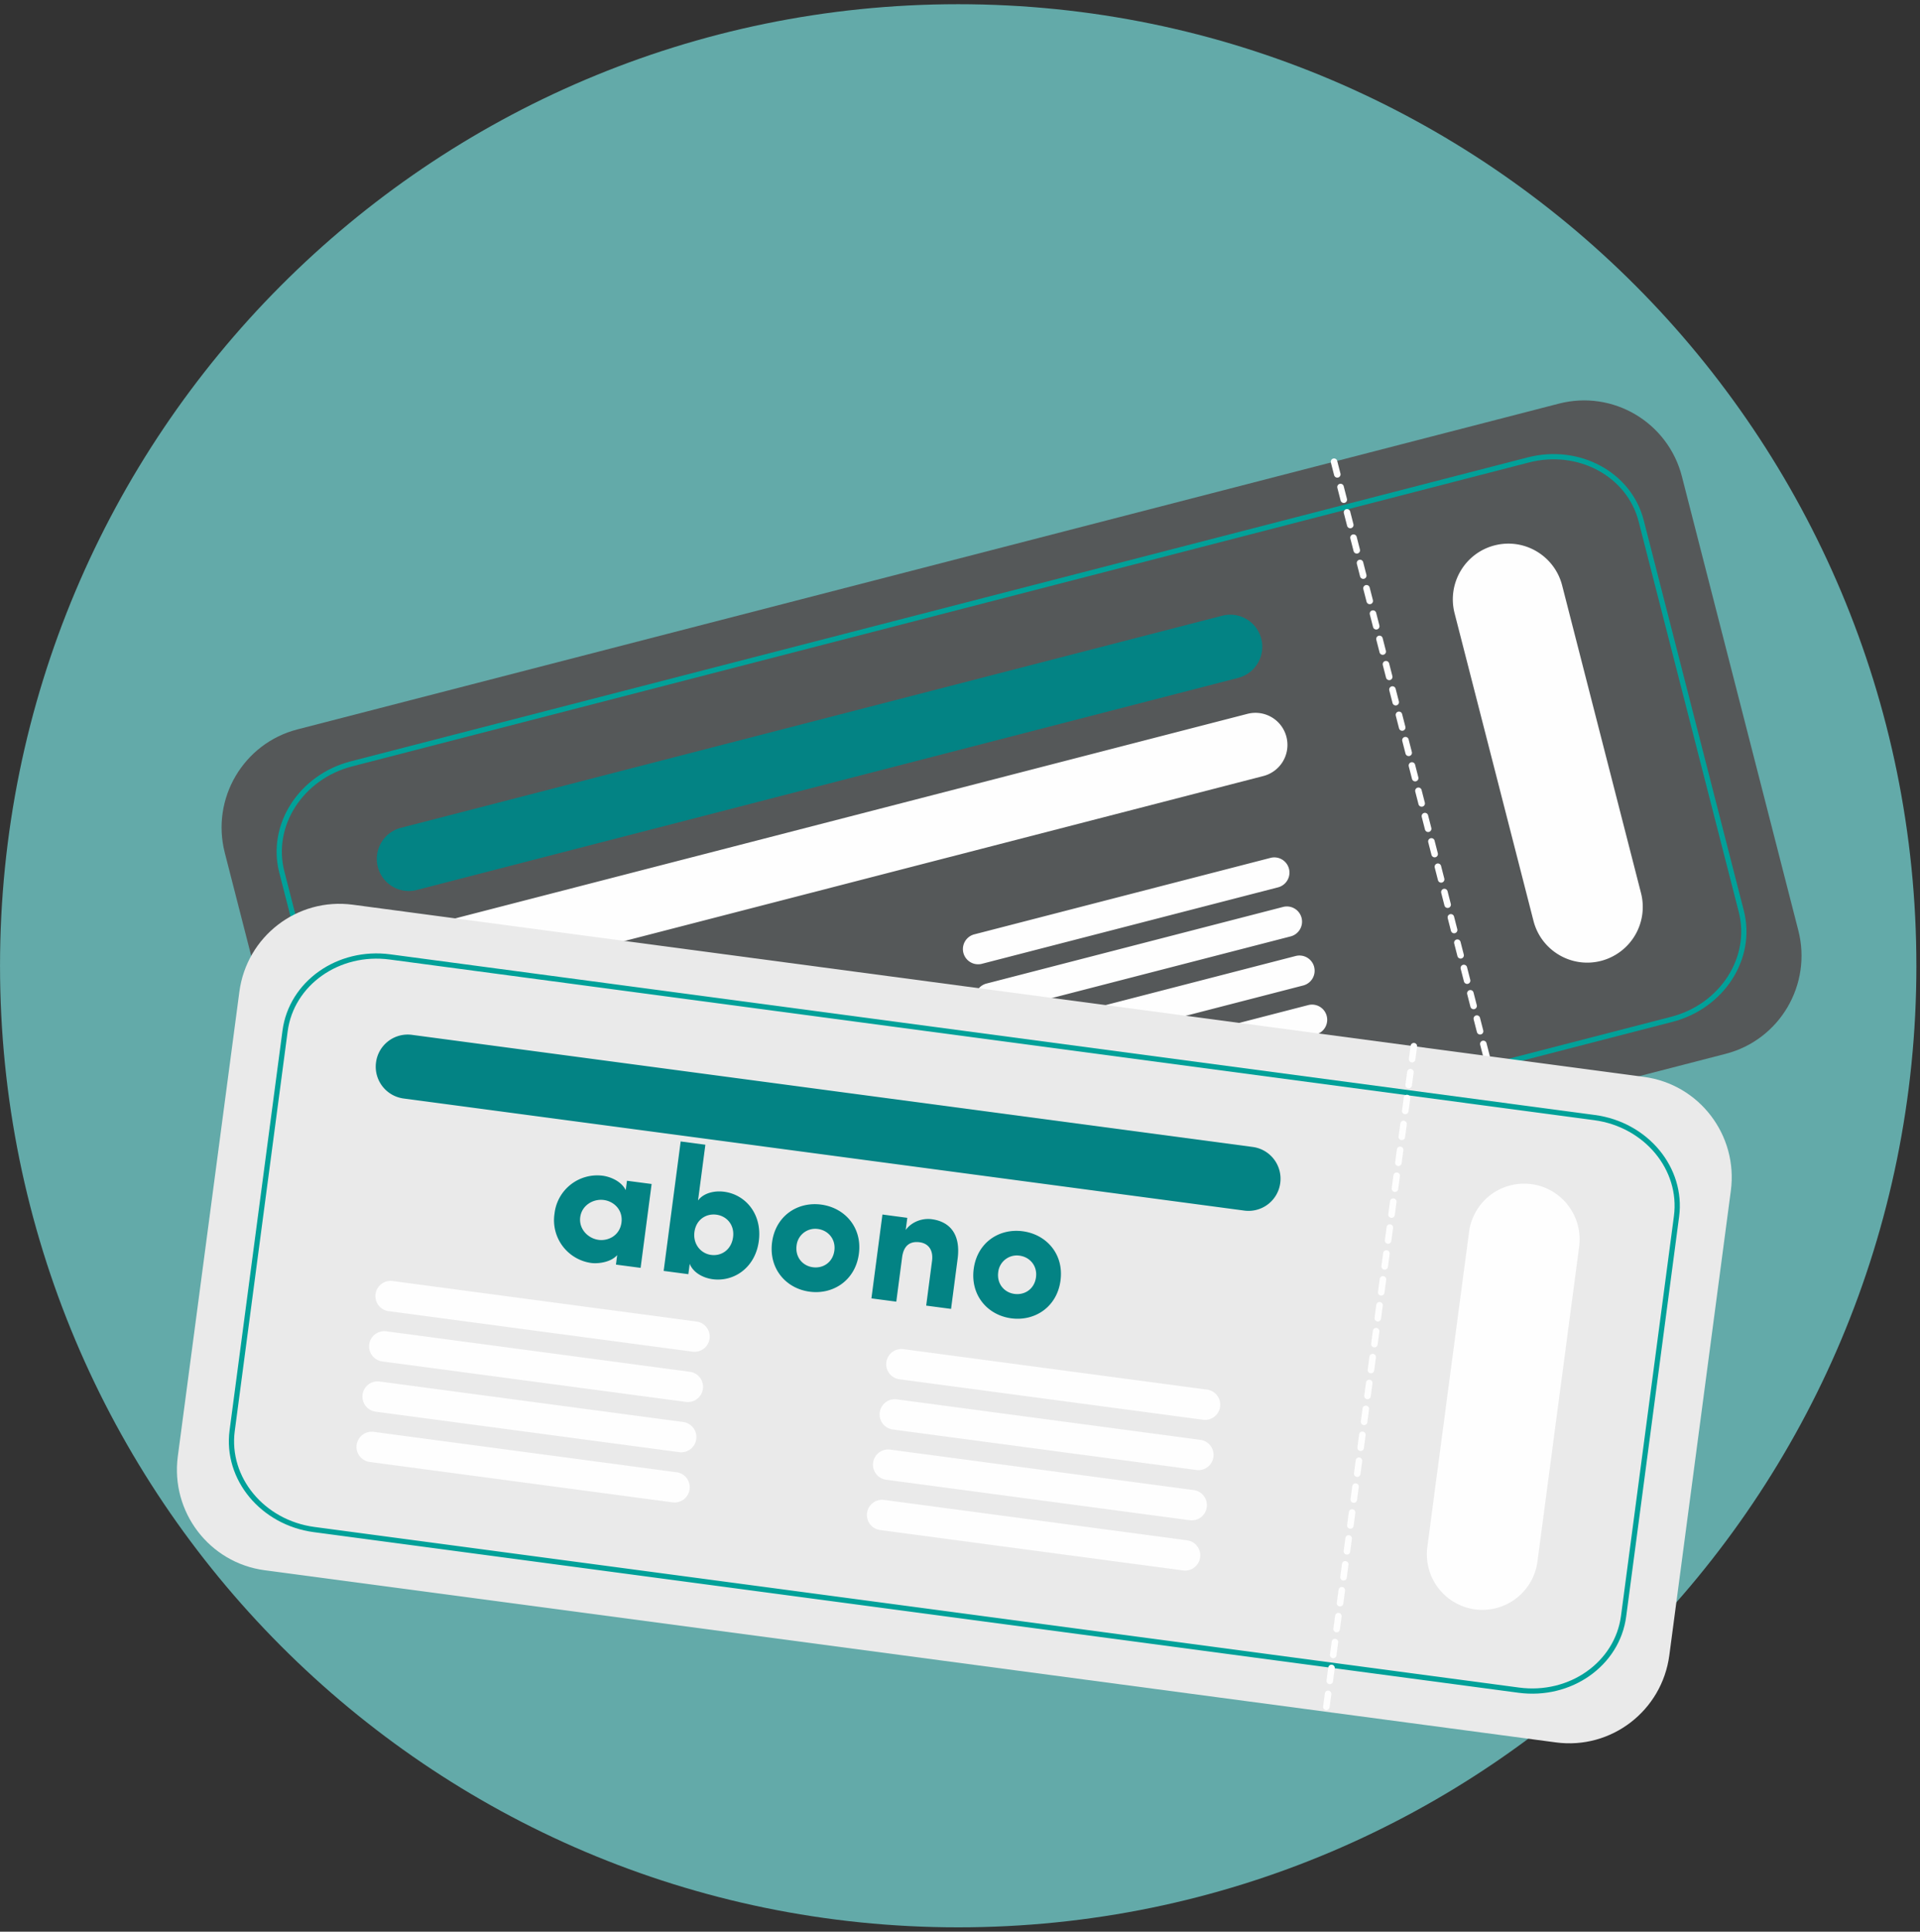 <svg width="160" height="161" viewBox="0 0 160 161" xmlns="http://www.w3.org/2000/svg"><rect x="0" y="0" width="160" height="161" fill="#333333" stroke="none"/><title>contratar</title><g fill="none" fill-rule="evenodd"><g transform="translate(0 .047)"><path d="M159.699 80.447c0-44.261-35.75-80.143-79.85-80.143C35.752.304.002 36.186.002 80.447s35.75 80.142 79.849 80.142c44.1 0 79.849-35.88 79.849-80.142" fill="#63AAA9"/><path d="M149.86 77.5c1.159 4.519-1.551 9.121-6.05 10.284L38.676 114.938c-4.502 1.16-9.088-1.56-10.247-6.076L18.733 71.03c-1.159-4.516 1.548-9.121 6.05-10.284l105.13-27.154c4.502-1.16 9.091 1.557 10.247 6.076l9.7 37.832z" fill="#555859"/><path d="M145.109 75.912c.995 3.886-1.598 7.915-5.8 9l-98.072 25.33c-4.202 1.086-8.41-1.188-9.406-5.07l-8.35-32.554c-.994-3.883 1.601-7.915 5.804-9l98.071-25.33c4.2-1.086 8.412 1.19 9.407 5.07l8.346 32.554z" stroke="#01A199" stroke-width=".436"/><path d="M105.105 53.19a2.677 2.677 0 0 1-1.916 3.26L34.731 74.13a2.662 2.662 0 0 1-3.245-1.923 2.675 2.675 0 0 1 1.916-3.257l68.459-17.681a2.665 2.665 0 0 1 3.244 1.923" fill="#038384"/><path d="M107.203 61.37a2.677 2.677 0 0 1-1.916 3.26L36.828 82.31a2.664 2.664 0 0 1-3.244-1.924 2.679 2.679 0 0 1 1.915-3.26l68.46-17.678a2.664 2.664 0 0 1 3.244 1.923M65.85 83.1a1.264 1.264 0 0 1-.906 1.541L40.22 91.027a1.258 1.258 0 0 1-1.533-.911 1.262 1.262 0 0 1 .906-1.542l24.72-6.386a1.263 1.263 0 0 1 1.537.912m1.049 4.09a1.264 1.264 0 0 1-.909 1.541l-24.721 6.386a1.258 1.258 0 0 1-1.533-.912 1.262 1.262 0 0 1 .906-1.541l24.72-6.386a1.263 1.263 0 0 1 1.537.912m1.048 4.089a1.264 1.264 0 0 1-.908 1.541l-24.721 6.386a1.266 1.266 0 1 1-.627-2.453l24.72-6.386a1.263 1.263 0 0 1 1.536.912m1.05 4.089a1.27 1.27 0 0 1-.91 1.544l-24.72 6.383a1.258 1.258 0 0 1-1.536-.912 1.266 1.266 0 0 1 .908-1.541l24.721-6.386a1.263 1.263 0 0 1 1.536.912m38.419-23.003a1.27 1.27 0 0 1-.908 1.544l-24.721 6.383a1.268 1.268 0 0 1-.627-2.456l24.72-6.383a1.26 1.26 0 0 1 1.536.912m1.049 4.089a1.27 1.27 0 0 1-.909 1.544l-24.721 6.383a1.26 1.26 0 0 1-1.536-.912 1.264 1.264 0 0 1 .909-1.541l24.718-6.386a1.265 1.265 0 0 1 1.539.912m1.048 4.09a1.27 1.27 0 0 1-.908 1.544L83.883 88.47a1.26 1.26 0 0 1-1.536-.912 1.264 1.264 0 0 1 .908-1.541l24.718-6.386a1.266 1.266 0 0 1 1.54.911m1.047 4.09a1.27 1.27 0 0 1-.909 1.545L84.93 92.561a1.266 1.266 0 1 1-.627-2.453l24.72-6.386a1.263 1.263 0 0 1 1.537.912m26.19-10.253a4.645 4.645 0 0 1-3.328 5.657c-2.475.639-5-.86-5.633-3.34l-6.573-25.631c-.637-2.484.853-5.018 3.328-5.657 2.475-.64 5 .856 5.636 3.34l6.57 25.63z" fill="#FEFEFE"/></g><path d="M111.17 38.482l13.893 54.189" stroke="#FEFEFE" stroke-width=".545" stroke-linecap="round" stroke-linejoin="round" stroke-dasharray="1.089,1.089,1.089,1.089"/><g transform="translate(14.42 75.17)"><path d="M124.69 62.792c-.611 4.625-4.841 7.875-9.449 7.261L7.631 55.703c-4.608-.618-7.843-4.864-7.234-9.488l5.13-38.722c.608-4.624 4.841-7.875 9.449-7.26l107.607 14.353c4.608.614 7.846 4.86 7.234 9.484l-5.126 38.722z" fill="#EAEAEA"/><path d="M120.879 59.536c-.526 3.976-4.438 6.736-8.736 6.162L11.757 52.312c-4.302-.574-7.355-4.264-6.83-8.24l4.41-33.32c.529-3.976 4.438-6.74 8.74-6.166l100.382 13.39c4.301.573 7.358 4.264 6.83 8.24l-4.41 33.32z" stroke="#01A199" stroke-width=".436"/><path d="M92.268 23.427a2.666 2.666 0 0 1-2.994 2.301l-70.07-9.344a2.674 2.674 0 0 1-2.289-3.006 2.663 2.663 0 0 1 2.991-2.298l70.072 9.345a2.671 2.671 0 0 1 2.29 3.002" fill="#038384"/><path d="M44.71 36.399a1.264 1.264 0 0 1-1.418 1.088L17.99 34.113a1.267 1.267 0 1 1 .33-2.512l25.306 3.374c.689.093 1.177.729 1.085 1.424m-.556 4.186a1.263 1.263 0 0 1-1.415 1.089l-25.305-3.375a1.265 1.265 0 0 1-1.085-1.423 1.264 1.264 0 0 1 1.418-1.089l25.302 3.375a1.265 1.265 0 0 1 1.085 1.423m-.554 4.187a1.264 1.264 0 0 1-1.418 1.09L16.88 42.486a1.27 1.27 0 0 1-1.088-1.424 1.265 1.265 0 0 1 1.419-1.089l25.305 3.375a1.265 1.265 0 0 1 1.084 1.423m-.554 4.185a1.262 1.262 0 0 1-1.418 1.089L16.327 46.67a1.267 1.267 0 0 1 .33-2.509l25.306 3.375c.689.09 1.177.728 1.084 1.42m44.207-6.884a1.264 1.264 0 0 1-1.419 1.089l-25.302-3.375a1.266 1.266 0 1 1 .33-2.512l25.306 3.374c.69.093 1.177.73 1.085 1.424m-.556 4.186a1.261 1.261 0 0 1-1.415 1.089l-25.305-3.374a1.265 1.265 0 0 1-1.085-1.424 1.264 1.264 0 0 1 1.418-1.089l25.302 3.375a1.265 1.265 0 0 1 1.085 1.423m-.554 4.187a1.264 1.264 0 0 1-1.418 1.089L59.424 48.16a1.265 1.265 0 0 1-1.085-1.423 1.263 1.263 0 0 1 1.416-1.089l25.305 3.374a1.267 1.267 0 0 1 1.084 1.424m-.553 4.186a1.262 1.262 0 0 1-1.419 1.088L58.87 52.346a1.268 1.268 0 0 1 .33-2.512l25.306 3.374a1.265 1.265 0 0 1 1.085 1.424m28.11.34a4.635 4.635 0 0 1-5.198 3.995 4.639 4.639 0 0 1-3.977-5.217L108 27.515a4.626 4.626 0 0 1 5.195-3.992c2.534.335 4.317 2.674 3.98 5.217l-3.473 26.232z" fill="#FEFEFE"/></g><path d="M117.82 87.197l-7.345 55.467" stroke="#FEFEFE" stroke-width=".545" stroke-linecap="round" stroke-linejoin="round" stroke-dasharray="1.089,1.089,1.089,1.089"/><g transform="translate(46.009 94.467)" fill="#038384"><path d="M3.87 8.87c.85.111 1.771-.391 1.91-1.44.136-1.048-.62-1.77-1.474-1.882-.862-.115-1.829.425-1.962 1.43-.13 1.001.665 1.777 1.527 1.891zm1.552 1.271c-.535.611-1.613.729-2.15.658A3.596 3.596 0 0 1 .2 6.692a3.584 3.584 0 0 1 4.026-3.166c.445.058 1.471.347 1.91 1.197l.102-.779 2.055.27-.918 6.99-2.055-.272.102-.791zm7.83-.016c.877.117 1.693-.45 1.828-1.483.133-1.002-.51-1.752-1.387-1.87-.853-.115-1.693.4-1.832 1.445-.13 1.005.525 1.793 1.39 1.908zm-3.956 1.333L10.714.668l2.058.273-.612 4.652c.427-.598 1.31-.846 2.179-.732 1.786.236 3.18 1.867 2.886 4.113-.29 2.202-2.058 3.412-3.844 3.176-.865-.115-1.656-.599-1.913-1.287l-.114.868-2.058-.273zM23.522 9.76c.123-.943-.507-1.681-1.372-1.796a1.561 1.561 0 0 0-1.777 1.38c-.127.974.51 1.697 1.357 1.808.868.115 1.665-.418 1.792-1.392m-5.192-.686c.29-2.199 2.117-3.402 4.086-3.144 1.971.26 3.439 1.9 3.148 4.1-.287 2.202-2.129 3.42-4.1 3.16-1.969-.26-3.421-1.914-3.134-4.116m10.352 4.947l-2.073-.273.918-6.99 2.073.276-.133 1.014c.464-.655 1.344-1.008 2.166-.9 1.564.208 2.423 1.31 2.16 3.303l-.547 4.172c-.346-.043-1.746-.23-2.073-.273l.488-3.725c.12-.93-.324-1.46-1.029-1.554-.73-.096-1.325.19-1.465 1.253l-.485 3.697zm11.642-2.038c.124-.943-.506-1.681-1.372-1.796a1.559 1.559 0 0 0-1.776 1.377c-.127.977.51 1.7 1.356 1.812.868.114 1.666-.422 1.792-1.393m-5.191-.689c.29-2.198 2.117-3.402 4.085-3.141 1.972.26 3.44 1.9 3.149 4.1-.287 2.202-2.13 3.418-4.1 3.157-1.97-.26-3.421-1.913-3.134-4.116"/></g></g></svg>
